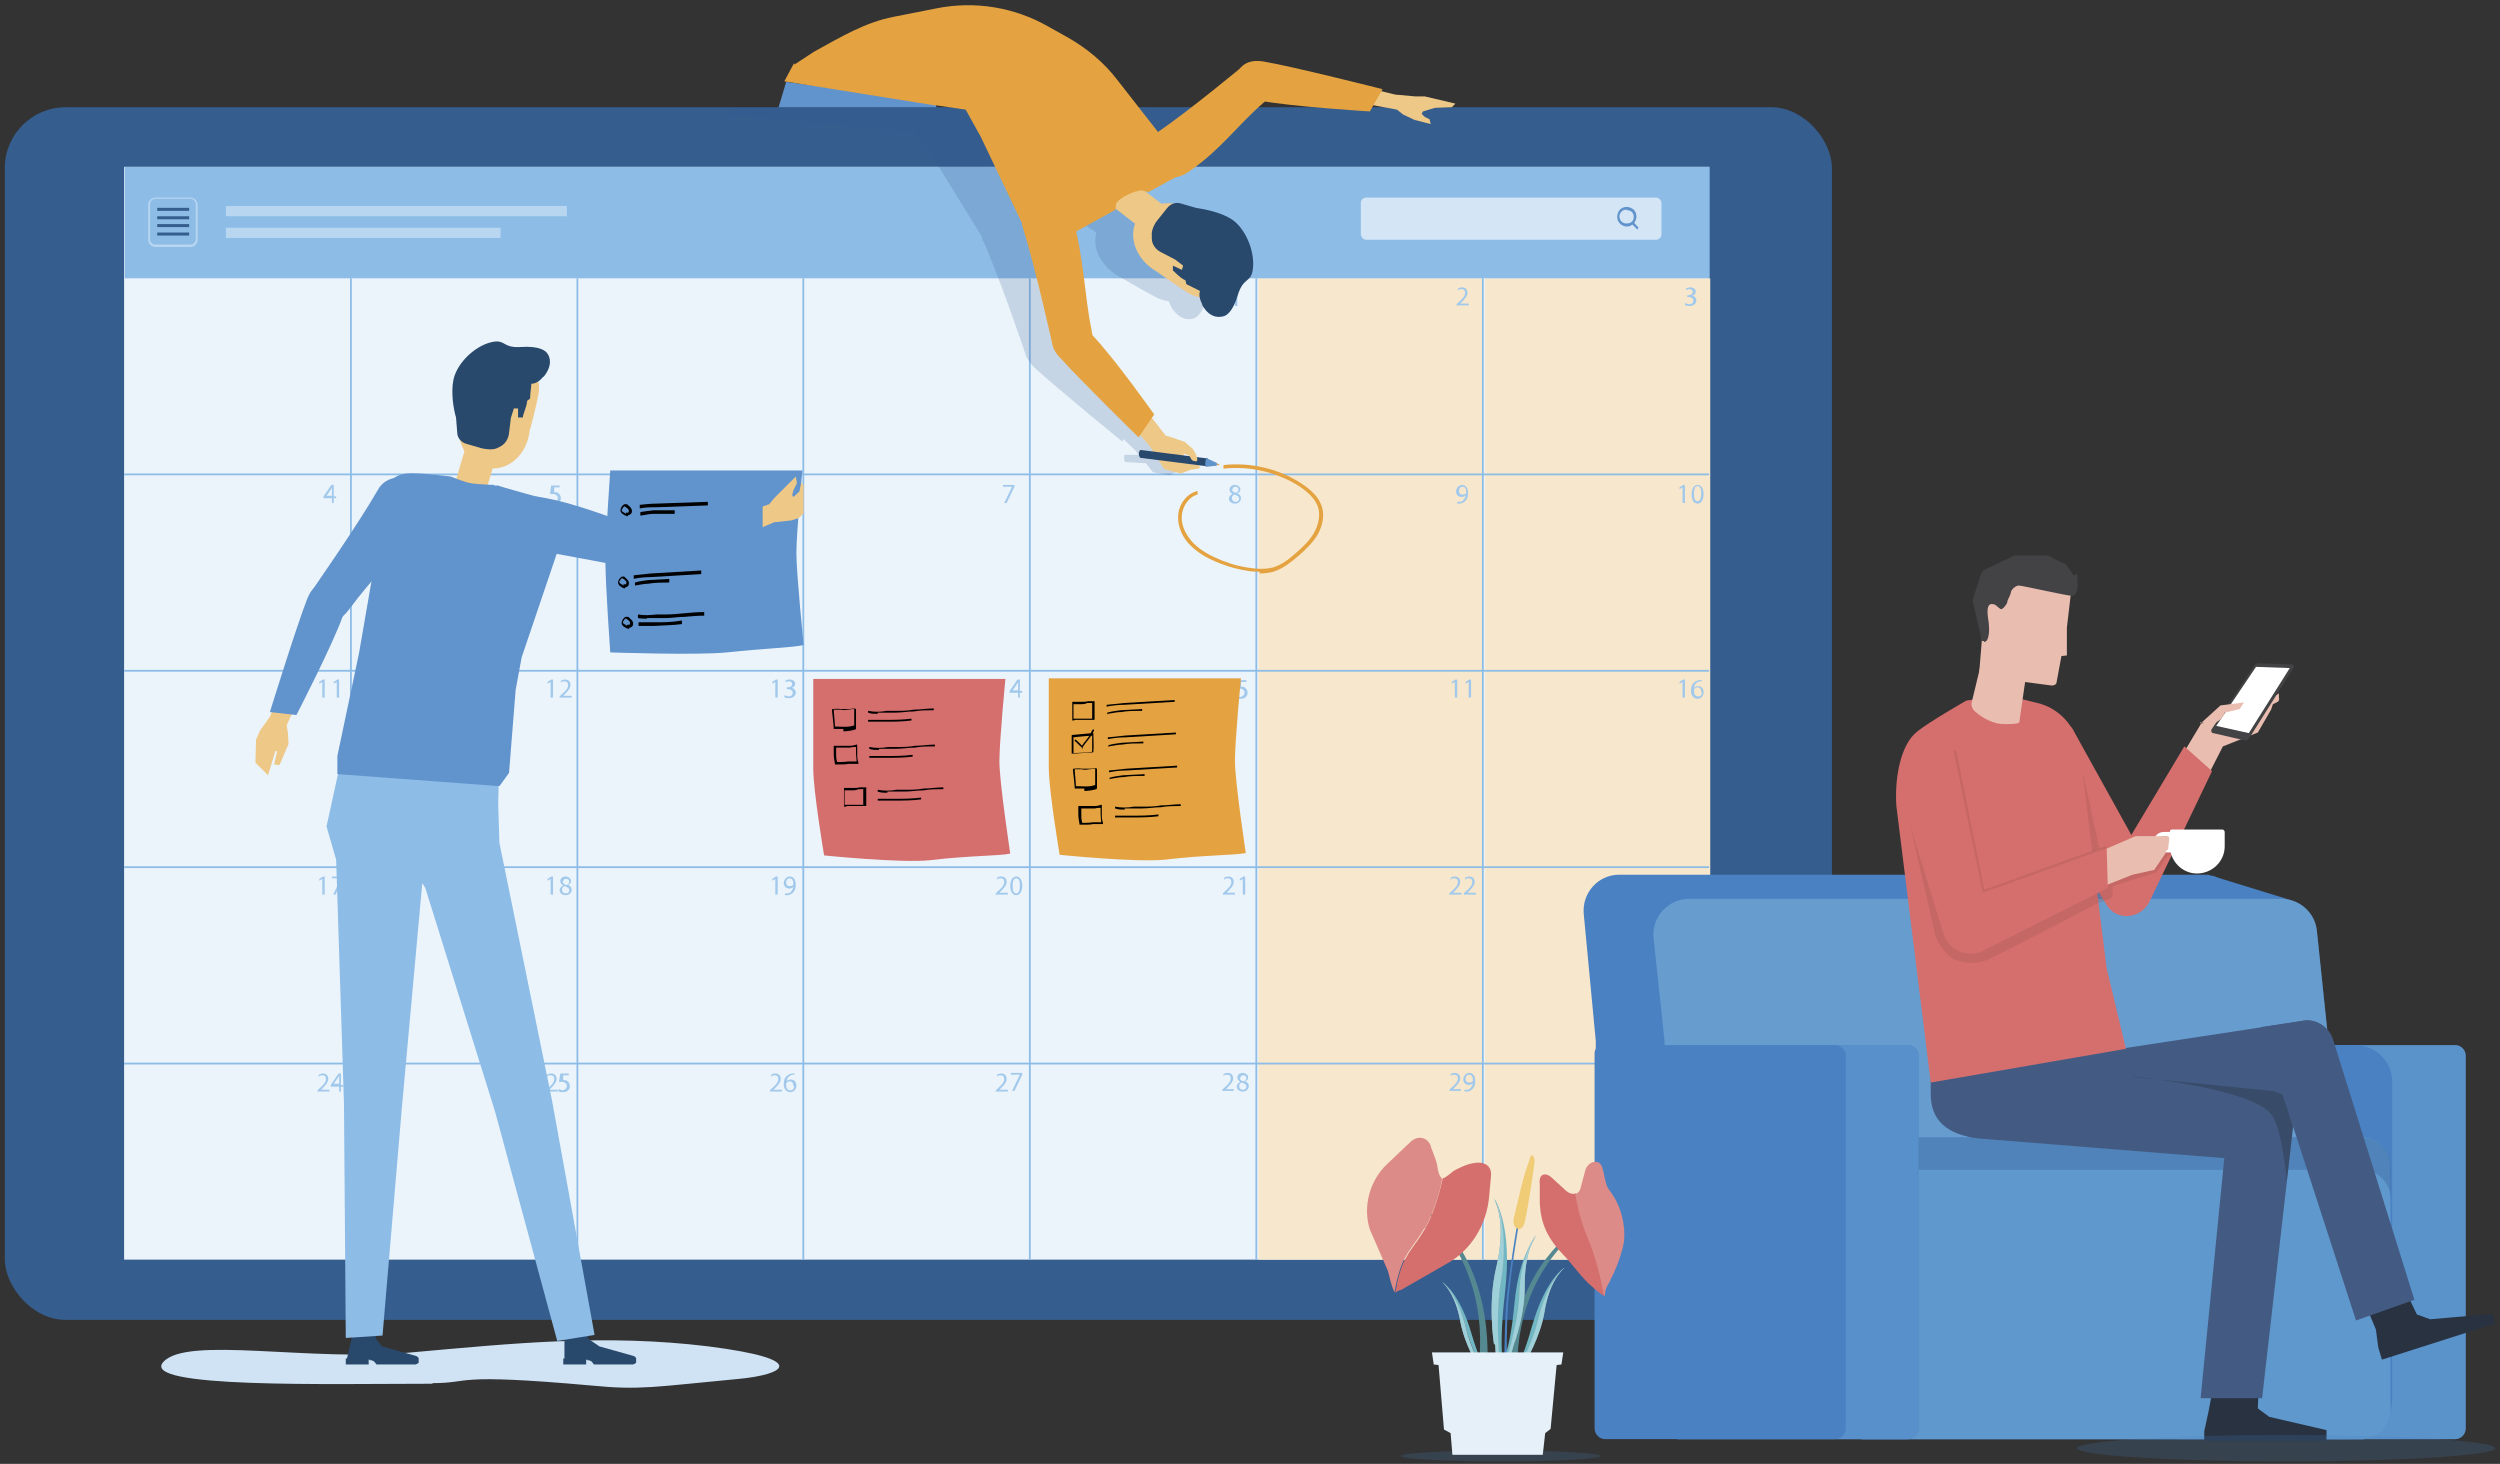 <?xml version="1.0" encoding="UTF-8"?>
<svg id="_レイヤー_1" data-name="レイヤー_1" xmlns="http://www.w3.org/2000/svg" version="1.1" viewBox="0 0 415 243">
  <rect x="0" y="0" width="415" height="243" fill="#333333" stroke="none"/>
  <!-- Generator: Adobe Illustrator 29.0.1, SVG Export Plug-In . SVG Version: 2.1.0 Build 192)  -->
  <defs>
    <style>
      .st0 {
        fill: none;
      }

      .st1, .st2, .st3 {
        fill: #619ace;
      }

      .st4 {
        opacity: .4;
      }

      .st4, .st5 {
        fill: #283241;
      }

      .st6 {
        fill: #a4a5a8;
      }

      .st2, .st7 {
        opacity: .6;
      }

      .st3 {
        opacity: .7;
      }

      .st8 {
        fill: #6193cd;
      }

      .st9 {
        fill: #8dbce7;
      }

      .st10 {
        fill: #eec887;
      }

      .st11 {
        fill: #363636;
      }

      .st12 {
        fill: #d56f6d;
      }

      .st13 {
        fill: #cfe3f5;
      }

      .st14 {
        fill: #e4a340;
      }

      .st15 {
        fill: #71b7c3;
      }

      .st16 {
        fill: #f0cc76;
      }

      .st17 {
        fill: #dc8b88;
      }

      .st18 {
        fill: #b8d6f0;
      }

      .st19 {
        fill: #a2c9eb;
      }

      .st20 {
        fill: #fff;
      }

      .st21 {
        fill: #435b83;
      }

      .st22 {
        fill: #9e5553;
      }

      .st22, .st23 {
        opacity: .3;
      }

      .st24 {
        fill: #e9beb0;
      }

      .st7 {
        fill: #7badd7;
      }

      .st25, .st26 {
        fill: #4981c2;
      }

      .st27 {
        fill: #e5f0f9;
      }

      .st28, .st29 {
        opacity: 0;
      }

      .st23 {
        fill: #376291;
      }

      .st30, .st31, .st29 {
        fill: #355d8e;
      }

      .st32 {
        fill: #28486c;
      }

      .st31, .st26 {
        opacity: .2;
      }

      .st33 {
        fill: #558992;
      }

      .st34 {
        fill: #ebf4fb;
      }

      .st35 {
        fill: #f7e8cd;
      }

      .st36 {
        fill: #d4e6f5;
      }

      .st37 {
        fill: #9dd0d8;
      }

      .st38 {
        fill: #434244;
      }
    </style>
  </defs>
  <g>
    <g>
      <path class="st32" d="M170.1,114.5h-.2v.8h-3.8v-1c.1,0,.2,0,.2,0h0s0-3.8,0-3.8h3.9v.5c0,0,1.9,1.3,1.9,1.3l5.7,1.6s.4.2.4.4v.4s0,.3,0,.3c0,0,0,.1-.5.3h-6.5l-.4-.5-.4-.2h-.3Z"/>
      <path class="st32" d="M134,114.5h-.2v.8h-3.8v-1c.1,0,.2,0,.2,0h0s.9-3.8.9-3.8h3.9v.5c0,0,1,1.3,1,1.3l5.7,1.6s.4.2.4.4v.4s0,.3,0,.3c0,0,0,.1-.5.3h-6.5l-.4-.5-.4-.2h-.3Z"/>
    </g>
    <polygon class="st8" points="130.5 13.6 155.4 16.9 155.4 22.1 155.5 28.7 164.2 71.3 171.4 110.4 165.1 111.4 154.8 73.4 143.3 36.2 142.8 35.4 139.3 72.8 136.1 110.5 130.1 110.9 129.7 72 128.5 31.5 126.8 26 130.5 13.6"/>
  </g>
  <path class="st13" d="M71.8,229.7c-17.1,0-48.6.8-44.7-3.6,3.9-4.4,24.4,0,41.2-1.6,16.8-1.5,32.1-3.1,49.3-1,17.2,2.2,12.5,4.7,5,5.4-13.9,1.3-16.3,1.9-24.4,1.1-23.5-2.1-19.7-.4-26.4-.4Z"/>
  <g>
    <rect class="st30" x=".8" y="17.8" width="303.3" height="201.3" rx="10.1" ry="10.1"/>
    <rect class="st34" x="20.6" y="27.7" width="263.1" height="181.4"/>
  </g>
  <path class="st11" d="M125.4,18.1"/>
  <g>
    <rect class="st35" x="208.9" y="46.2" width="37.4" height="162.9"/>
    <rect class="st35" x="246.5" y="46.2" width="37.4" height="162.9"/>
    <g>
      <g>
        <g>
          <g>
            <path class="st19" d="M55.1,83.5v-.8h-1.4v-.3l1.3-1.9h.4v1.9h.4v.3h-.4v.8h-.4ZM55.1,82.4v-1c0-.2,0-.3,0-.5h0c0,.2-.2.3-.2.4l-.7,1h0s1,0,1,0Z"/>
            <path class="st19" d="M93.2,80.9h-1.2v.8s0,0,.1,0c.2,0,.5,0,.6.2.2.1.4.4.4.8,0,.6-.5,1-1.1,1s-.6,0-.8-.2v-.3c.2,0,.5.2.7.2s.7-.3.7-.7c0-.4-.3-.7-.9-.7s-.3,0-.4,0l.2-1.4h1.4v.3Z"/>
            <path class="st19" d="M130.7,80.8c0,0-.2,0-.3,0-.6.1-1,.6-1,1.1h0c.1-.2.4-.3.7-.3.5,0,.9.4.9,1s-.4,1.1-1,1.1-1.1-.5-1.1-1.3.2-1.1.5-1.4c.3-.2.6-.4,1-.4.1,0,.2,0,.3,0v.3ZM130.6,82.6c0-.4-.2-.7-.6-.7s-.5.2-.6.4c0,0,0,.1,0,.2,0,.5.2.9.7.9s.6-.3.6-.7Z"/>
            <path class="st19" d="M168.4,80.5v.3l-1.3,2.7h-.4l1.3-2.7h0s-1.5,0-1.5,0v-.3h1.9Z"/>
            <path class="st19" d="M204,82.8c0-.4.2-.6.6-.8h0c-.3-.2-.5-.4-.5-.7,0-.5.4-.8.9-.8s.9.4.9.7-.1.5-.5.7h0c.4.2.6.4.6.8,0,.5-.4.9-1,.9s-1-.4-1-.8ZM205.7,82.8c0-.4-.3-.5-.7-.7-.4.1-.5.3-.5.6,0,.3.2.6.6.6s.6-.2.6-.5ZM204.5,81.2c0,.3.2.5.6.6.3,0,.5-.3.5-.5s-.1-.5-.5-.5-.5.2-.5.5Z"/>
            <path class="st19" d="M242,83.3c0,0,.2,0,.3,0,.2,0,.5-.1.6-.3.2-.2.3-.4.4-.8h0c-.2.2-.4.3-.7.3-.5,0-.9-.4-.9-.9s.4-1.1,1-1.1,1,.5,1,1.3-.2,1.1-.5,1.4c-.2.2-.6.4-.9.4-.1,0-.3,0-.4,0v-.3ZM242.2,81.5c0,.4.2.6.6.6s.5-.1.6-.3c0,0,0,0,0-.1,0-.5-.2-.9-.6-.9s-.6.3-.6.7Z"/>
            <g>
              <path class="st19" d="M279.3,80.9h0l-.5.3v-.3c0,0,.6-.4.6-.4h.3v3h-.4v-2.6Z"/>
              <path class="st19" d="M282.8,82c0,1-.4,1.6-1,1.6s-1-.6-1-1.5c0-1,.4-1.6,1-1.6s1,.6,1,1.5ZM281.2,82c0,.8.2,1.2.6,1.2s.6-.5.6-1.3-.2-1.2-.6-1.2-.6.4-.6,1.3Z"/>
            </g>
          </g>
          <g>
            <g>
              <path class="st19" d="M53.5,113.2h0l-.5.3v-.3c0,0,.6-.4.6-.4h.3v3h-.4v-2.6Z"/>
              <path class="st19" d="M55.9,113.2h0l-.5.3v-.3c0,0,.6-.4.6-.4h.3v3h-.4v-2.6Z"/>
            </g>
            <g>
              <path class="st19" d="M128.7,113.2h0l-.5.3v-.3c0,0,.6-.4.6-.4h.3v3h-.4v-2.6Z"/>
              <path class="st19" d="M130.2,115.4c.1,0,.4.2.7.2.5,0,.7-.3.7-.6,0-.4-.4-.6-.8-.6h-.2v-.3h.2c.3,0,.7-.2.7-.5s-.2-.5-.5-.5-.5.1-.6.2v-.3c0-.1.4-.2.7-.2.6,0,.9.4.9.7s-.2.6-.6.7h0c.4,0,.7.4.7.8s-.4.9-1.1.9-.6-.1-.8-.2v-.3Z"/>
            </g>
            <g>
              <path class="st19" d="M166.2,113.2h0l-.5.3v-.3c0,0,.6-.4.6-.4h.3v3h-.4v-2.6Z"/>
              <path class="st19" d="M169,115.8v-.8h-1.4v-.3l1.3-1.9h.4v1.9h.4v.3h-.4v.8h-.4ZM169,114.7v-1c0-.2,0-.3,0-.5h0c0,.2-.2.3-.2.4l-.7,1h0s1,0,1,0Z"/>
            </g>
            <g>
              <path class="st19" d="M203.9,113.2h0l-.5.3v-.3c0,0,.6-.4.6-.4h.3v3h-.4v-2.6Z"/>
              <path class="st19" d="M207.2,113.2h-1.2v.8s0,0,.1,0c.2,0,.5,0,.6.2.2.1.4.4.4.8,0,.6-.5,1-1.1,1s-.6,0-.8-.2v-.3c.2,0,.5.2.7.2s.7-.3.7-.7c0-.4-.3-.7-.9-.7s-.3,0-.4,0l.2-1.4h1.4v.3Z"/>
            </g>
            <g>
              <path class="st19" d="M241.5,113.2h0l-.5.3v-.3c0,0,.6-.4.6-.4h.3v3h-.4v-2.6Z"/>
              <path class="st19" d="M243.8,113.2h0l-.5.3v-.3c0,0,.6-.4.6-.4h.3v3h-.4v-2.6Z"/>
            </g>
            <g>
              <path class="st19" d="M279.3,113.2h0l-.5.3v-.3c0,0,.6-.4.6-.4h.3v3h-.4v-2.6Z"/>
              <path class="st19" d="M282.5,113.1c0,0-.2,0-.3,0-.6.1-1,.6-1,1.1h0c.1-.2.4-.3.7-.3.5,0,.9.4.9,1s-.4,1.1-1,1.1-1.1-.5-1.1-1.3.2-1.1.5-1.4c.3-.2.6-.4,1-.4.1,0,.2,0,.3,0v.3ZM282.4,114.8c0-.4-.2-.7-.6-.7s-.5.2-.6.4c0,0,0,.1,0,.2,0,.5.2.9.7.9s.6-.3.6-.7Z"/>
            </g>
            <g>
              <path class="st19" d="M91.4,113.2h0l-.5.3v-.3c0,0,.6-.4.6-.4h.3v3h-.4v-2.6Z"/>
              <path class="st19" d="M92.9,115.8v-.2l.3-.3c.8-.7,1.1-1.1,1.1-1.6,0-.3-.1-.6-.6-.6s-.5.1-.6.3v-.3c0-.2.4-.3.7-.3.6,0,.9.4.9.9s-.4,1-1,1.6l-.2.2h0s1.4,0,1.4,0v.3h-1.9Z"/>
            </g>
          </g>
          <g>
            <g>
              <path class="st19" d="M53.5,145.9h0l-.5.3v-.3c0,0,.6-.4.6-.4h.3v3h-.4v-2.6Z"/>
              <path class="st19" d="M57,145.5v.3l-1.3,2.7h-.4l1.3-2.7h0s-1.5,0-1.5,0v-.3h1.9Z"/>
            </g>
            <g>
              <path class="st19" d="M128.7,145.9h0l-.5.3v-.3c0,0,.6-.4.6-.4h.3v3h-.4v-2.6Z"/>
              <path class="st19" d="M130.4,148.3c0,0,.2,0,.3,0,.2,0,.5-.1.6-.3.2-.2.3-.4.4-.8h0c-.2.2-.4.3-.7.3-.5,0-.9-.4-.9-.9s.4-1.1,1-1.1,1,.5,1,1.3-.2,1.1-.5,1.4c-.2.2-.6.4-.9.4-.1,0-.3,0-.4,0v-.3ZM130.5,146.5c0,.4.2.6.6.6s.5-.1.6-.3c0,0,0,0,0-.1,0-.5-.2-.9-.6-.9s-.6.3-.6.7Z"/>
            </g>
            <g>
              <path class="st19" d="M165.3,148.6v-.3l.3-.3c.8-.7,1.1-1.1,1.1-1.6,0-.3-.1-.6-.6-.6s-.5.1-.6.3v-.3c0-.2.4-.3.7-.3.6,0,.9.4.9.9s-.4,1-1,1.6l-.2.2h0s1.4,0,1.4,0v.3h-1.9Z"/>
              <path class="st19" d="M169.7,147c0,1-.4,1.6-1,1.6s-1-.6-1-1.5c0-1,.4-1.6,1-1.6s1,.6,1,1.5ZM168.1,147.1c0,.8.2,1.2.6,1.2s.6-.5.6-1.3-.2-1.2-.6-1.2-.6.4-.6,1.3Z"/>
            </g>
            <g>
              <path class="st19" d="M203,148.6v-.3l.3-.3c.8-.7,1.1-1.1,1.1-1.6,0-.3-.1-.6-.6-.6s-.5.1-.6.3v-.3c0-.2.4-.3.7-.3.6,0,.9.4.9.9s-.4,1-1,1.6l-.2.2h0s1.4,0,1.4,0v.3h-1.9Z"/>
              <path class="st19" d="M206.3,145.9h0l-.5.3v-.3c0,0,.6-.4.6-.4h.3v3h-.4v-2.6Z"/>
            </g>
            <g>
              <path class="st19" d="M240.6,148.6v-.3l.3-.3c.8-.7,1.1-1.1,1.1-1.6,0-.3-.1-.6-.6-.6s-.5.1-.6.3v-.3c0-.2.4-.3.7-.3.6,0,.9.4.9.9s-.4,1-1,1.6l-.2.2h0s1.4,0,1.4,0v.3h-1.9Z"/>
              <path class="st19" d="M243,148.6v-.3l.3-.3c.8-.7,1.1-1.1,1.1-1.6,0-.3-.1-.6-.6-.6s-.5.1-.6.3v-.3c0-.2.4-.3.7-.3.6,0,.9.4.9.9s-.4,1-1,1.6l-.2.2h0s1.4,0,1.4,0v.3h-1.9Z"/>
            </g>
            <g>
              <path class="st19" d="M278.4,148.6v-.3l.3-.3c.8-.7,1.1-1.1,1.1-1.6,0-.3-.1-.6-.6-.6s-.5.1-.6.3v-.3c0-.2.4-.3.7-.3.6,0,.9.4.9.9s-.4,1-1,1.6l-.2.2h0s1.4,0,1.4,0v.3h-1.9Z"/>
              <path class="st19" d="M280.9,148.1c.1,0,.4.2.7.2.5,0,.7-.3.7-.6,0-.4-.4-.6-.8-.6h-.2v-.3h.2c.3,0,.7-.2.7-.5s-.2-.5-.5-.5-.5.1-.6.2v-.3c0-.1.4-.2.7-.2.6,0,.9.4.9.7s-.2.6-.6.7h0c.4,0,.7.4.7.8s-.4.9-1.1.9-.6-.1-.8-.2v-.3Z"/>
            </g>
            <g>
              <path class="st19" d="M91.4,145.9h0l-.5.3v-.3c0,0,.6-.4.6-.4h.3v3h-.4v-2.6Z"/>
              <path class="st19" d="M92.9,147.8c0-.4.2-.6.6-.8h0c-.3-.2-.5-.4-.5-.7,0-.5.4-.8.9-.8s.9.4.9.7-.1.5-.5.7h0c.4.2.6.4.6.8,0,.5-.4.9-1,.9s-1-.4-1-.8ZM94.5,147.8c0-.4-.3-.5-.7-.7-.4.1-.5.3-.5.6,0,.3.2.6.6.6s.6-.2.6-.5ZM93.4,146.3c0,.3.2.5.6.6.3,0,.5-.3.5-.5s-.1-.5-.5-.5-.5.2-.5.5Z"/>
            </g>
          </g>
          <g>
            <g>
              <path class="st19" d="M52.7,181.2v-.2l.3-.3c.8-.7,1.1-1.1,1.1-1.6,0-.3-.1-.6-.6-.6s-.5.1-.6.3v-.3c0-.2.4-.3.7-.3.6,0,.9.4.9.9s-.4,1-1,1.6l-.2.2h0s1.4,0,1.4,0v.3h-1.9Z"/>
              <path class="st19" d="M56.3,181.2v-.8h-1.4v-.3l1.3-1.9h.4v1.9h.4v.3h-.4v.8h-.4ZM56.3,180v-1c0-.2,0-.3,0-.5h0c0,.2-.2.3-.2.4l-.7,1h0s1,0,1,0Z"/>
            </g>
            <g>
              <path class="st19" d="M127.8,181.2v-.2l.3-.3c.8-.7,1.1-1.1,1.1-1.6,0-.3-.1-.6-.6-.6s-.5.1-.6.3v-.3c0-.2.4-.3.7-.3.6,0,.9.4.9.9s-.4,1-1,1.6l-.2.2h0s1.4,0,1.4,0v.3h-1.9Z"/>
              <path class="st19" d="M131.9,178.4c0,0-.2,0-.3,0-.6.1-1,.6-1,1.1h0c.1-.2.4-.3.7-.3.5,0,.9.4.9,1s-.4,1.1-1,1.1-1.1-.5-1.1-1.3.2-1.1.5-1.4c.3-.2.6-.4,1-.4.1,0,.2,0,.3,0v.3ZM131.7,180.2c0-.4-.2-.7-.6-.7s-.5.2-.6.4c0,0,0,.1,0,.2,0,.5.2.9.7.9s.6-.3.6-.7Z"/>
            </g>
            <g>
              <path class="st19" d="M165.3,181.2v-.2l.3-.3c.8-.7,1.1-1.1,1.1-1.6,0-.3-.1-.6-.6-.6s-.5.1-.6.3v-.3c0-.2.4-.3.7-.3.6,0,.9.4.9.9s-.4,1-1,1.6l-.2.2h0s1.4,0,1.4,0v.3h-1.9Z"/>
              <path class="st19" d="M169.7,178.1v.3l-1.3,2.7h-.4l1.3-2.7h0s-1.5,0-1.5,0v-.3h1.9Z"/>
            </g>
            <g>
              <path class="st19" d="M90.6,181.2v-.2l.3-.3c.8-.7,1.1-1.1,1.1-1.6,0-.3-.1-.6-.6-.6s-.5.1-.6.3v-.3c0-.2.4-.3.7-.3.6,0,.9.4.9.9s-.4,1-1,1.6l-.2.2h0s1.4,0,1.4,0v.3h-1.9Z"/>
              <path class="st19" d="M94.7,178.5h-1.2v.8s0,0,.1,0c.2,0,.5,0,.6.2.2.1.4.4.4.8,0,.6-.5,1-1.1,1s-.6,0-.8-.2v-.3c.2,0,.5.2.7.2s.7-.3.7-.7c0-.4-.3-.7-.9-.7s-.3,0-.4,0l.2-1.4h1.4v.3Z"/>
            </g>
          </g>
          <g>
            <path class="st19" d="M205,48.2h0l-.5.3v-.3c0,0,.6-.4.6-.4h.3v3h-.4v-2.6Z"/>
            <path class="st19" d="M241.8,50.8v-.3l.3-.3c.8-.7,1.1-1.1,1.1-1.6,0-.3-.1-.6-.6-.6s-.5.1-.6.3v-.3c0-.2.4-.3.7-.3.6,0,.9.4.9.9s-.4,1-1,1.6l-.2.2h0s1.4,0,1.4,0v.3h-1.9Z"/>
            <path class="st19" d="M279.7,50.3c.1,0,.4.2.7.2.5,0,.7-.3.7-.6,0-.4-.4-.6-.8-.6h-.2v-.3h.2c.3,0,.7-.2.7-.5s-.2-.5-.5-.5-.5.1-.6.2v-.3c0-.1.4-.2.7-.2.6,0,.9.4.9.7s-.2.6-.6.7h0c.4,0,.7.4.7.8s-.4.9-1.1.9-.6-.1-.8-.2v-.3Z"/>
          </g>
        </g>
        <g>
          <path class="st19" d="M202.9,181.1v-.2l.3-.3c.8-.7,1.1-1.1,1.1-1.6,0-.3-.1-.6-.6-.6s-.5.1-.6.3v-.3c0-.2.4-.3.7-.3.6,0,.9.4.9.9s-.4,1-1,1.6l-.2.2h0s1.3,0,1.3,0v.3h-1.9Z"/>
          <path class="st19" d="M205.3,180.4c0-.4.2-.6.6-.8h0c-.3-.2-.5-.4-.5-.7,0-.5.4-.8.9-.8s.9.4.9.7-.1.5-.5.7h0c.4.2.6.4.6.8,0,.5-.4.9-1,.9s-1-.4-1-.8ZM206.9,180.4c0-.4-.3-.5-.7-.7-.4.1-.5.3-.5.6,0,.3.2.6.6.6s.6-.2.6-.5ZM205.8,178.9c0,.3.2.5.6.6.3,0,.5-.3.5-.5s-.1-.5-.5-.5-.5.2-.5.5Z"/>
        </g>
        <g>
          <path class="st19" d="M240.6,181.1v-.2l.3-.3c.8-.7,1.1-1.1,1.1-1.6,0-.3-.1-.6-.6-.6s-.5.1-.6.3v-.3c0-.2.4-.3.7-.3.6,0,.9.4.9.9s-.4,1-1,1.6l-.2.2h0s1.3,0,1.3,0v.3h-1.9Z"/>
          <path class="st19" d="M243.2,180.9c0,0,.2,0,.3,0,.2,0,.5-.1.6-.3.2-.2.3-.4.4-.8h0c-.2.2-.4.3-.7.3-.5,0-.9-.4-.9-.9s.4-1.1,1-1.1,1,.5,1,1.3-.2,1.1-.5,1.4c-.2.2-.5.4-.9.4-.1,0-.3,0-.4,0v-.3ZM243.3,179.1c0,.4.2.6.6.6s.5-.1.6-.3c0,0,0,0,0-.1,0-.5-.2-.9-.6-.9s-.6.3-.6.7Z"/>
        </g>
        <g>
          <path class="st19" d="M278.4,180.7c.1,0,.4.2.7.2.5,0,.7-.3.7-.6,0-.4-.4-.6-.8-.6h-.2v-.3h.2c.3,0,.7-.2.7-.5s-.2-.5-.5-.5-.5.1-.6.2v-.3c0-.1.4-.2.7-.2.6,0,.9.4.9.7s-.2.6-.6.7h0c.4,0,.7.4.7.8s-.4.9-1.1.9-.6-.1-.8-.2v-.3Z"/>
          <path class="st19" d="M282.7,179.6c0,1-.4,1.6-1,1.6s-1-.5-1-1.5c0-1,.4-1.6,1-1.6s1,.6,1,1.5ZM281,179.7c0,.8.2,1.2.6,1.2s.6-.5.6-1.3-.2-1.2-.6-1.2-.6.4-.6,1.3Z"/>
        </g>
      </g>
      <g>
        <g>
          <g>
            <rect class="st9" x="20.6" y="111.2" width="263.1" height=".3"/>
            <rect class="st9" x="20.6" y="78.6" width="263.1" height=".3"/>
            <rect class="st9" x="20.6" y="143.8" width="263.1" height=".3"/>
            <rect class="st9" x="20.6" y="176.4" width="263.1" height=".3"/>
          </g>
          <rect class="st9" x="58.1" y="46.2" width=".3" height="162.9"/>
          <rect class="st9" x="95.7" y="46.2" width=".3" height="162.9"/>
          <rect class="st9" x="133.2" y="46.2" width=".3" height="162.9"/>
          <rect class="st9" x="170.8" y="46.2" width=".3" height="162.9"/>
          <rect class="st9" x="208.4" y="46.2" width=".3" height="162.9"/>
          <rect class="st9" x="246" y="46.2" width=".3" height="162.9"/>
        </g>
        <g>
          <rect class="st9" x="20.7" y="27.7" width="263.1" height="18.5"/>
          <g>
            <g>
              <rect class="st18" x="37.5" y="34.2" width="56.6" height="1.7"/>
              <rect class="st18" x="37.5" y="37.8" width="45.6" height="1.7"/>
            </g>
            <g>
              <path class="st18" d="M31.6,41h-5.8c-.7,0-1.2-.6-1.2-1.2v-5.8c0-.7.6-1.2,1.2-1.2h5.8c.7,0,1.2.6,1.2,1.2v5.8c0,.7-.6,1.2-1.2,1.2ZM25.8,33c-.5,0-.9.4-.9.9v5.8c0,.5.4.9.9.9h5.8c.5,0,.9-.4.9-.9v-5.8c0-.5-.4-.9-.9-.9h-5.8Z"/>
              <g>
                <rect class="st30" x="26.1" y="34.5" width="5.3" height=".5"/>
                <rect class="st30" x="26.1" y="35.9" width="5.3" height=".5"/>
                <rect class="st30" x="26.1" y="37.2" width="5.3" height=".5"/>
                <rect class="st30" x="26.1" y="38.6" width="5.3" height=".5"/>
              </g>
            </g>
            <g>
              <rect class="st36" x="225.9" y="32.8" width="49.9" height="7" rx=".9" ry=".9"/>
              <g>
                <path class="st8" d="M270,37.6c-.4,0-.8-.2-1.1-.5-.6-.6-.6-1.6,0-2.3.6-.6,1.6-.6,2.3,0,.6.6.6,1.6,0,2.3-.3.3-.7.5-1.1.5ZM270,34.8c-.3,0-.6.1-.8.3-.5.5-.5,1.2,0,1.7.4.4,1.2.4,1.7,0,.2-.2.3-.5.3-.8s-.1-.6-.3-.8c-.2-.2-.5-.3-.8-.3Z"/>
                <polygon class="st8" points="271.8 38.1 270.8 37.1 271.1 36.8 272 37.8 271.8 38.1"/>
              </g>
            </g>
          </g>
        </g>
      </g>
      <path class="st14" d="M209.1,94.9c-.7,0-1.4,0-2.3-.2-1.9-.3-3.8-.9-5.5-1.7-1.8-.8-3.1-1.8-4.1-2.9-1.2-1.4-1.8-3.2-1.6-4.8.2-1.8,1.5-3.4,3.2-3.8v.6c-1.3.3-2.4,1.7-2.6,3.3-.2,1.4.4,3,1.5,4.3.9,1.1,2.2,2,3.9,2.8,1.7.8,3.5,1.4,5.4,1.7,1.8.3,3.1.3,4.3,0,1.4-.4,2.7-1.4,3.7-2.3,1.3-1.1,2.4-2.2,3.1-3.4.8-1.4,1.1-3,.7-4.3-.4-1.2-1.4-2.3-3-3.4-3.7-2.4-8.3-3.5-12.7-3v-.6c4.5-.5,9.2.6,13,3.1,1.8,1.2,2.8,2.3,3.3,3.7.5,1.5.2,3.2-.7,4.8-.8,1.3-1.9,2.4-3.3,3.6-1.1.9-2.4,2-4,2.5-.7.2-1.5.3-2.3.3Z"/>
    </g>
  </g>
  <path class="st0" d="M194.1,75.6h1s0,0,0,0l-1-.3h0c0,.1,0,.3,0,.3Z"/>
  <path class="st0" d="M190.6,17.8h-11.3l5.1,5.3c1.9-1.5,4.2-3.5,6.2-5.3Z"/>
  <path class="st31" d="M184.3,23.1l-5.1-5.3h-57.7l-.5,1.2,25.7,2.5h.3c0,0,4.9.3,4.9.3l2.9,4.2,8.2,13.3c0,.3.1.6.3.9,2.9,6.5,7.1,19.1,7.1,19.1.2.3.4.6.6.9.2.3.5.6.8.9,3.7,3.4,14.5,12.2,14.5,12.2l.2-.4,2,1.9.5.7h-2.1c0-.1-.2,0-.2,0-.2.3-.1.8,0,1.1,0,0,.2.1.2.1l3.3.2,1.2,1.5,2.7.5,1.5-.7s1.5-.3,1.6-.4c0-.1-.3-.5-.3-.5h-2c0,0,0-.1,0-.1l3.2.2h0s1.8-.3,1.8-.3c0,0,0,0,0,0,.1,0,.5,0,.5,0,0-.1-.4-.2-.5-.2,0,0,0,0,0,0l-1.8-.7h-1.8c-.3-.7-.8-1.3-.8-1.3l-1.5-1.1-.8-.2-1.1-.3-1.3-.3-2.7-2.8.3-.6s-7.5-8.6-11.6-12.2c0-.3-.1-.6-.2-.9-1.5-4.8-2.4-10.4-4.2-15.7l6.4-4.1s0,0,0-.2l3.2,2.1c-.8,2.8,1,6,4.3,7.6.4.2,3.7,2.2,5.7,3.2.8.4,1.4.5,2,.6.1.3.3.7.5,1.1,1.3,2,2.9,2.1,3.8,1.7.4-.2,1.5-.9,2.1-3.7.6-2.8,1.8-2.1,2-3.9.4-2.8-1.6-6.7-4.2-8.2-2-1.1-5-1.5-6.3-1.5l-2.5-.6c-.5-.1-1,0-1.4.1-.6,0-1.3,0-1.9.1l-2.7-1.7c.3,0,.5.1.5.1l5.4-3.4s0,0,0,0c.3-.2.6-.4.9-.6,4.8-3.8,6.9-7.5,10.6-11.4h-10.3c-2.1,1.8-4.3,3.8-6.2,5.3ZM195.1,75.6s0,0,0,0h-1c0,0,0-.2,0-.2h0c0-.1,1,.2,1,.2Z"/>
  <polygon class="st29" points="227.1 18.5 229.9 19 229.6 18.3 228.7 17.9 228.6 17.8 225.2 17.8 227.1 18.5"/>
  <g>
    <g>
      <g>
        <rect class="st10" x="185.8" y="29.5" width="5.3" height="8.5" transform="translate(46.4 162.2) rotate(-52.3)"/>
        <path class="st10" d="M191.9,45c-3.3-1.9-4.7-5.7-3.2-8.5,1.6-2.8,5.6-3.6,8.9-1.8.5.3,6.7,3.4,7.1,3.7l.6,3.2-1.2,4.9-2.9,2.8c-.1,0-1.9.6-4-.7-1.9-1.2-5-3.4-5.3-3.6Z"/>
      </g>
      <path class="st32" d="M199.5,50.5c1.1,2.1,2.6,2.3,3.6,2,.5-.1,1.6-.8,2.4-3.6.9-2.8,2-2,2.4-3.8.6-2.8-.9-6.9-3.3-8.6-1.9-1.3-4.8-1.8-6.1-2l-2.4-.7c-.9-.3-1.8,0-2.4.8l-1.6,2c-.5.6-1,1.7-.9,2.5v.5c0,1,.7,1.9,1.6,2.3l2.3,1.2,1.3,1-.2.7-1.5-.7v.8c.3.2,1,1.1,2,1.6.2,0,.1.6.3.7.8.4,1.6.8,2.2,1.1-.2.6-.1,1.3.4,2.3Z"/>
    </g>
    <path class="st14" d="M131.9,10.7l3.2-2.1c4.7-2.6,8.6-4.9,13.2-5.8l7.1-1.4c6.4-1.3,13-.2,18.6,3l3.4,1.9c3.1,1.8,5.9,4.1,8.1,7l11.1,14.2c.3.4.2,1-.3,1.3l-5.7,3.1s-.9-.3-1.2-.3c-1.1.1-3.3,1.1-4,2-.2.2-.2,1.2-.2,1.2l-9.4,5.2c-2,1.1-4.6.3-5.6-1.8l-7.4-15.5-2.5-4.5-4.8-.7h-.3c0,0-25-4-25-4l1.6-3Z"/>
    <g>
      <polygon class="st10" points="226.5 17.2 231.9 18.2 232.9 19 234.8 19.9 237.5 20.6 237.3 19.8 236.5 19.4 236 18.9 236.2 18.5 238.2 17.9 241 17.8 241.6 17.2 236.5 16 234.9 16 231.6 15.7 227.1 14.6 226.5 17.2"/>
      <g>
        <path class="st14" d="M211.2,11.7l.2.3c.9,1.7.4,3.3-1.6,5-4.5,3.9-6.9,7.6-12.3,11.4-2.8,2-4.5.7-5.9-.5l-.3-.2c-1.6-1.9-1-4.5.8-5.7,5.8-4,14.3-11.1,14.3-11.1,1.4-1.1,3.9-.8,4.8.9Z"/>
        <path class="st14" d="M229.5,14.8l-2.1,3.7s-13.1-.8-18.3-1.8c-2.6-.5-4.1-1.3-4-3.2h0c.1-1.9,1.4-3.8,4.6-3.3,4.8.8,19.8,4.6,19.8,4.6Z"/>
      </g>
    </g>
    <g>
      <g>
        <path class="st10" d="M195.9,73.1l-1.1-.4-1.3-.4-2.8-3.6-2.6,2.2,2.8,3.2,1.1,1.8,1.3,2,2.7.7,1.6-.6s1.5-.2,1.6-.3c0-.1-.2-.5-.2-.5l-1.9-.2-.6-1.1v-.4c0,0,0-.2,0-.2l-.5-2.3Z"/>
        <g>
          <path class="st32" d="M200.4,76.1l-11-1.4s-.2,0-.2.1c-.2.3-.2.8,0,1.1,0,0,.1.1.1.1l11,1.4.2-1.4Z"/>
          <g>
            <path class="st14" d="M202,76.9c0,0,0,.2,0,.3,0,0,.5,0,.5,0,0-.1-.5-.3-.5-.3Z"/>
            <g>
              <path class="st8" d="M202.1,76.9l-1.7-.8-.2,1.4,1.8-.2c0-.2,0-.3,0-.4Z"/>
              <path class="st8" d="M200.2,77.4c-.1,0-.2-.3-.1-.7,0-.4.2-.7.3-.6.1,0,.2.3.1.7,0,.4-.2.7-.3.6Z"/>
            </g>
          </g>
        </g>
        <path class="st10" d="M197.4,75.6s.3.5.4.7c0,0,.2.2.3.2.1,0,.5.2.6,0,.3-.5-.7-2-.7-2l-1.4-1.2-.8-.2.2,2,1.3.5Z"/>
      </g>
      <g>
        <path class="st14" d="M179.1,59.8h.3c1.8-.9,2.3-2.5,1.8-5-1.2-5.8-1.3-12.5-3.2-18.8-1-3.3-3.1-3.3-4.9-3.2h-.4c-2.4.5-3.5,3-2.9,5,2.1,6.7,5,19.8,5,19.8.8,2,2.5,3,4.3,2.3Z"/>
        <path class="st14" d="M189,72.6l2.6-3.8s-6.7-9.5-10.4-13.3c-1.9-2-3.2-2.8-4.8-1.7h0c-1.6,1.1-2.5,3.2-.4,5.6,3.3,3.7,13,13.2,13,13.2Z"/>
      </g>
    </g>
  </g>
  <g>
    <path class="st28" d="M133,93.8c0-3.5,0-15,0-15h-31s-.7,12.6-.7,16.4-1,15.5-1,15.5c0,0,14.5.5,19.3,0,6.8-.7,10.8-.8,12.7-1.2,0,0,.7-11.5.7-15.7Z"/>
    <g>
      <path class="st8" d="M133.3,107.1c-1.9.4-5.9.5-12.7,1.2-4.8.5-19.3,0-19.3,0,0,0-.8-11.3-.8-15.1s.8-15.1.8-15.1h31.9s-1,10.3-1,13.7,1.2,15.2,1.2,15.2Z"/>
      <g>
        <g>
          <g>
            <path d="M106.2,84.4v-.6c.9-.1,1.9-.2,2.8-.2l8.5-.3v.6s-8.4.3-8.4.3c-1,0-1.9,0-2.9.2Z"/>
            <path d="M106.3,85.6v-.6c.6-.1,1.4-.2,2.2-.3,1.2,0,2.4,0,3.5,0h0s0,.6,0,.6h0c-1.1,0-2.3,0-3.5,0-.7,0-1.5.2-2.2.3Z"/>
          </g>
          <path d="M104,85.6h0c-.1,0-.2,0-.2,0l-.3-.2c-.2-.1-.5-.3-.5-.7,0-.2.1-.4.2-.6.2-.2.4-.5.7-.4.1,0,.3,0,.4.2.4.3.6.6.6.9,0,.2,0,.4-.3.6,0,0-.2.1-.3.1,0,.1-.1.2-.3.2ZM104,85.3s0,0,0,0h0s0,0,0,0ZM103.8,84c-.2,0-.3.2-.4.3,0,.1-.2.2-.2.4,0,.2.2.3.4.4l.3.2s0,0,0,0v-.2c.2,0,.4,0,.4,0,0,0,.1-.2.1-.3,0-.2-.2-.4-.5-.6,0,0-.2-.1-.2-.1h0Z"/>
        </g>
        <g>
          <g>
            <path d="M105.3,90.2v-.6c.9-.1,1.8-.2,2.8-.3l8.5-.5v.6s-8.4.5-8.4.5c-1,0-1.9.1-2.9.2Z"/>
            <path d="M105.4,91.4v-.6c.6-.2,1.4-.3,2.1-.3,1.2-.1,2.4-.1,3.5-.2v.6c-1.1,0-2.3,0-3.5.2-.7,0-1.5.2-2.2.3Z"/>
          </g>
          <path d="M103.4,91.7h0c0,0-.2,0-.2,0l-.3-.2c-.3-.2-.5-.4-.5-.7,0-.2.1-.4.2-.6.1-.1.3-.4.6-.4s0,0,0,0c.1,0,.3,0,.4.2.4.3.6.6.6.9,0,.2,0,.4-.3.6,0,0-.2.1-.3.1,0,.1-.1.2-.3.2ZM103.4,91.5s0,0,0,0h0s0,0,0,0ZM103.2,90.1c-.2,0-.3.2-.4.3,0,.1-.2.2-.2.4,0,.2.2.3.4.4l.3.2s0,0,0,0v-.2c.2,0,.4,0,.4,0,0,0,.1-.2.1-.3,0-.2-.2-.4-.5-.6,0,0-.2-.1-.2-.1h0Z"/>
        </g>
        <g>
          <g>
            <path d="M105.2,96.1v-.6c.9-.1,1.9-.2,2.8-.3l8.4-.5v.6s-8.4.5-8.4.5c-.9,0-1.9.1-2.9.3Z"/>
            <path d="M105.4,97.3v-.6c.6-.2,1.4-.3,2.1-.4,1.2-.1,2.4-.1,3.6-.2v.6c-1.2,0-2.4,0-3.5.2-.7,0-1.5.2-2.2.3Z"/>
          </g>
          <path d="M103.6,97.6h0c-.1,0-.2,0-.2,0l-.3-.2c-.3-.2-.5-.4-.5-.7,0-.2.1-.4.2-.6.1-.1.3-.4.6-.4s0,0,0,0c.2,0,.3,0,.4.2.4.3.6.6.6.9,0,.2,0,.4-.3.6,0,0-.2.1-.3.1,0,.1-.1.2-.3.2ZM103.6,97.3s0,0,0,0h0s0,0,0,0ZM103.4,95.9c-.1,0-.3.2-.4.3,0,.1-.2.2-.2.4,0,.2.2.3.4.4l.3.2s0,0,0,0v-.2c.2,0,.4,0,.4,0,0,0,.1-.2.1-.3,0-.2-.2-.4-.5-.6,0,0-.2-.1-.2-.1h0Z"/>
        </g>
        <g>
          <g>
            <path d="M107.4,102.7c-.5,0-1,0-1.5-.1v-.6c1.1.2,2.1.1,3.1,0,.5,0,1,0,1.5,0,1,0,2.1-.1,3.1-.2,1.1-.1,2.2-.2,3.3-.2v.6s0,0,0,0h0c-1.1,0-2.2.1-3.3.2-1,0-2.1.2-3.1.2-.5,0-.9,0-1.4,0-.6,0-1.1,0-1.7,0Z"/>
            <path d="M106,103.9v-.6c.9,0,1.8,0,2.6,0,1.5,0,3,0,4.6-.3v.6c-1.5.2-3,.2-4.6.3-.8,0-1.7,0-2.6,0Z"/>
          </g>
          <path d="M104.2,104.3h0c0,0-.2,0-.2,0l-.3-.2c-.2-.1-.5-.3-.5-.7,0-.2.1-.4.2-.6.1-.1.3-.5.7-.4.2,0,.3,0,.4.2.4.3.6.6.6.9,0,.2,0,.4-.3.6,0,0-.2.1-.3.1,0,.1-.1.2-.3.2ZM104.2,104s0,0,0,0h0s0,0,0,0ZM104,102.6c-.1,0-.3.2-.4.3,0,.1-.2.2-.2.4,0,.2.2.3.4.4l.3.2s0,0,0,0v-.2c.2,0,.3,0,.4,0,0,0,.1-.2.1-.3,0-.2-.2-.4-.5-.6,0,0-.2-.1-.2-.1h0Z"/>
        </g>
      </g>
    </g>
  </g>
  <g>
    <polygon class="st28" points="135 112.7 134.5 143.5 166.8 144.6 166.5 112.7 135 112.7"/>
    <g>
      <path class="st12" d="M167.7,141.7c-1.9.4-6.6.3-13.4,1.1-4.8.5-17.5-.8-17.5-.8,0,0-1.8-10.7-1.8-14.4s0-14.9,0-14.9h31.9s-1,10.3-1,13.7,1.8,15.3,1.8,15.3Z"/>
      <g>
        <g>
          <path d="M140,121c-.5,0-1,0-1.5,0h-.1s0-.1,0-.1c0-.5-.3-2.9-.3-3h0c0-.1.1-.2.1-.2.1,0,1-.1,1.4,0,.4,0,.7,0,1.2,0,0,0,.1,0,.2,0,.3,0,.8-.2,1.1,0h0s0,.1,0,.1c0,.3,0,.5,0,.7,0,0,0,.2,0,.3,0,.2,0,.3,0,.5h0c0,.6,0,1.1,0,1.6h0c0,.1-.1.2-.1.2-.7.2-1.4.3-2,.3ZM138.6,120.6c1,0,2.2.2,3.2-.2,0-.5,0-.9,0-1.4h0c0-.2,0-.4,0-.5,0-.1,0-.2,0-.3,0-.2,0-.3,0-.5-.2,0-.5,0-.8.1,0,0-.1,0-.2,0-.5.1-.8.1-1.3,0-.2,0-.8,0-1.1,0,0,.5.2,2.1.2,2.7Z"/>
          <g>
            <path d="M145.7,118.5c-.5,0-1.1,0-1.6-.2v-.3c1,.2,2.1.2,3.1,0,.5,0,1,0,1.4,0,1,0,2.1,0,3.1-.2,1.1,0,2.2-.2,3.3-.2v.3s-.1,0-.1,0c-1.1,0-2.1,0-3.2.2-1,0-2.1.2-3.1.2s-.9,0-1.4,0c-.5,0-1,0-1.5,0Z"/>
            <path d="M144.1,119.8v-.3c.9,0,1.8,0,2.6,0,1.6,0,3,0,4.6-.2v.3c-1.5.2-3,.2-4.6.2-.8,0-1.7,0-2.6,0Z"/>
          </g>
        </g>
        <g>
          <path d="M139.6,126.9c-.3,0-.6,0-.9,0h-.1s0-.1,0-.1c-.1-.5-.2-1.1-.2-1.7,0-.4,0-1,0-1.1v-.2s.2,0,.2,0c0,0,1.4,0,1.9,0,0,0,.3,0,.6,0,.6,0,1-.2,1.1-.2h.1c0,.2,0,.3,0,.4,0,.1,0,.3,0,.4,0,.2,0,.4,0,.6h0c0,.6,0,1.1.2,1.6v.2s-.2,0-.2,0c-.3,0-.6,0-.9,0-.1,0-.3,0-.4,0,0,0-.1,0-.2,0-.4.1-.9.1-1.3.1ZM138.8,126.5c.7,0,1.4,0,2-.1,0,0,.1,0,.2,0,.1,0,.3,0,.4,0,.3,0,.5,0,.8,0,0-.4-.1-.9-.1-1.3h0c0-.3,0-.5,0-.6,0-.1,0-.3,0-.4,0,0,0,0,0-.1-.2,0-.6,0-1,.1-.3,0-.5,0-.6,0-.4,0-1.4,0-1.7,0,0,.2,0,.6,0,.9,0,.6,0,1.1.2,1.6Z"/>
          <g>
            <path d="M145.9,124.5c-.5,0-1.1,0-1.6-.2v-.3c1,.2,2.1.2,3.1,0,.5,0,1,0,1.4,0,1,0,2.1,0,3.1-.2,1.1,0,2.2-.2,3.3-.2v.3s-.1,0-.1,0c-1.1,0-2.1,0-3.2.2-1,0-2.1.2-3.1.2s-.9,0-1.4,0c-.5,0-1,0-1.5,0Z"/>
            <path d="M144.3,125.8v-.3c.9,0,1.8,0,2.6,0,1.6,0,3,0,4.6-.2v.3c-1.5.2-3,.2-4.6.2-.8,0-1.7,0-2.6,0Z"/>
          </g>
        </g>
        <g>
          <path d="M140.4,133.9c0,0-.2,0-.3,0h0s0,0,0,0c0,0,0-.2,0-.3h0c0-.4,0-2.5,0-2.6v-.2s.2,0,.2,0c0,0,1.1,0,1.3,0,.4,0,.8,0,1.1-.1h1.1c0-.1,0,0,0,0,0,.2,0,.5,0,.8,0,.5,0,.9,0,1.3,0,.3,0,.6,0,.9h0c0,.1-.1.1-.1.1-.5,0-1.1,0-1.6,0-.5,0-1,0-1.5,0h0ZM140.3,133.6s0,0,.1,0c.5,0,1,0,1.5,0,.5,0,1,0,1.4,0,0-.3,0-.5,0-.7,0-.4,0-.8,0-1.3,0-.2,0-.4,0-.6h-.8c-.4.2-.8.2-1.1.2-.2,0-.8,0-1.2,0,0,.5,0,2.1,0,2.4h0s0,0,0,.1Z"/>
          <g>
            <path d="M147.3,131.6c-.5,0-1.1,0-1.6-.2v-.3c1,.2,2.1.2,3.1,0,.5,0,1,0,1.4,0,1,0,2.1,0,3.1-.2,1.1,0,2.2-.2,3.3-.2v.3s-.1,0-.1,0c-1,0-2.1,0-3.2.2-1,0-2.1.2-3.1.2s-.9,0-1.4,0c-.5,0-1,0-1.5,0Z"/>
            <path d="M145.7,132.9v-.3c.9,0,1.8,0,2.6,0,1.6,0,3,0,4.6-.2v.3c-1.5.2-3,.2-4.6.2-.8,0-1.7,0-2.6,0Z"/>
          </g>
        </g>
      </g>
    </g>
  </g>
  <g>
    <polygon class="st28" points="174.1 112.5 174.1 142.2 194.3 142.8 205.4 142.8 204.7 123.4 204.7 113 174.1 112.5"/>
    <g>
      <path class="st14" d="M206.8,141.6c-1.9.4-6.6.3-13.4,1.1-4.8.5-17.5-.8-17.5-.8,0,0-1.8-10.7-1.8-14.4s0-14.9,0-14.9h31.9s-1,10.3-1,13.7,1.8,15.3,1.8,15.3Z"/>
      <g>
        <g>
          <path d="M180.2,136.9c-.3,0-.6,0-.9,0h-.1s0-.1,0-.1c-.1-.5-.2-1.1-.2-1.7,0-.4,0-1,0-1.1v-.2s.2,0,.2,0c0,0,1.4,0,1.9,0,0,0,.3,0,.6,0,.6,0,1-.2,1.1-.2h.1c0,.2,0,.3,0,.4,0,.1,0,.3,0,.4,0,.2,0,.4,0,.6h0c0,.6,0,1.1.2,1.6v.2s-.2,0-.2,0c-.3,0-.6,0-.9,0-.1,0-.3,0-.4,0,0,0-.1,0-.2,0-.4.1-.9.1-1.3.1ZM179.4,136.6c.7,0,1.4,0,2-.1,0,0,.1,0,.2,0,.1,0,.3,0,.4,0,.3,0,.5,0,.8,0,0-.4-.1-.9-.1-1.3h0c0-.3,0-.5,0-.6,0-.1,0-.3,0-.4,0,0,0,0,0-.1-.2,0-.6,0-.9.1-.3,0-.6,0-.6,0-.4,0-1.4,0-1.7,0,0,.2,0,.6,0,.9,0,.6,0,1.1.2,1.6Z"/>
          <g>
            <path d="M186.7,134.4c-.5,0-1.1,0-1.6-.2v-.3c1,.2,2.1.2,3.1,0,.5,0,1,0,1.4,0,1,0,2.1,0,3.1-.2,1.1,0,2.2-.2,3.3-.2v.3s-.1,0-.1,0c-1.1,0-2.1,0-3.2.2-1,0-2.1.2-3.1.2s-.9,0-1.4,0c-.5,0-1,0-1.5,0Z"/>
            <path d="M185.1,135.7v-.3c.9,0,1.8,0,2.6,0,1.6,0,3,0,4.6-.2v.3c-1.5.2-3,.2-4.6.2-.8,0-1.7,0-2.6,0Z"/>
          </g>
        </g>
        <g>
          <path d="M180,130.9c-.5,0-1,0-1.5,0h-.1s0-.1,0-.1c0-.5-.3-2.9-.3-3h0c0-.1.1-.2.1-.2.1,0,1-.1,1.4,0,.4,0,.7,0,1.2,0,0,0,.1,0,.2,0,.3,0,.8-.2,1.1,0h0s0,.1,0,.1c0,.3,0,.5,0,.7,0,0,0,.2,0,.3,0,.2,0,.3,0,.5h0c0,.6,0,1.1,0,1.6h0c0,.1-.1.2-.1.2-.7.2-1.4.3-2,.3ZM178.6,130.5c1,0,2.2.2,3.2-.2,0-.5,0-.9,0-1.4h0c0-.2,0-.4,0-.5,0-.1,0-.2,0-.3,0-.2,0-.3,0-.5-.2,0-.5,0-.8.1,0,0-.1,0-.2,0-.5.1-.8.1-1.3,0-.2,0-.8,0-1.1,0,0,.5.2,2.1.2,2.7Z"/>
          <g>
            <path d="M184.1,128.2v-.3c.9-.1,1.9-.2,2.9-.3l8.4-.5v.3s-8.4.5-8.4.5c-.9,0-1.9.1-2.9.3Z"/>
            <path d="M184.2,129.4v-.3c.7-.2,1.4-.3,2.2-.4,1.2-.1,2.4-.1,3.6-.2v.3c-1.2,0-2.4,0-3.5.2-.7,0-1.5.2-2.2.3Z"/>
          </g>
        </g>
        <g>
          <path d="M178.3,119.6c0,0-.2,0-.3,0h0s0,0,0,0c0,0,0-.2,0-.3,0-.4,0-2.5,0-2.6v-.2h.2s1.1,0,1.3,0c.4,0,.8,0,1.1-.1h1.1c0-.1,0,0,0,0,0,.2,0,.5,0,.8,0,.5,0,.9,0,1.3,0,.3,0,.6,0,.9h0c0,.1-.1.1-.1.1-.5,0-1,0-1.6,0-.5,0-1.1,0-1.6,0h0ZM178.2,119.3s0,0,.1,0c.5,0,1,0,1.6,0,.5,0,1,0,1.4,0,0-.2,0-.5,0-.7,0-.4,0-.8,0-1.3,0-.2,0-.4,0-.6h-.8c-.4.2-.8.2-1.1.2-.2,0-.8,0-1.2,0,0,.5,0,2.1,0,2.4h0s0,0,0,.1Z"/>
          <g>
            <path d="M183.7,117.3v-.3c.9-.1,1.9-.2,2.9-.3l8.4-.5v.3s-8.4.5-8.4.5c-.9,0-1.9.1-2.9.3Z"/>
            <path d="M183.8,118.6v-.3c.7-.2,1.4-.3,2.2-.4,1.2-.1,2.4-.1,3.6-.2v.3c-1.2,0-2.4,0-3.5.2-.7,0-1.5.2-2.2.3Z"/>
          </g>
        </g>
        <g>
          <g>
            <path d="M183.9,122.7v-.3c.9-.1,1.9-.2,2.9-.3l8.4-.5v.3s-8.4.5-8.4.5c-.9,0-1.9.1-2.9.3Z"/>
            <path d="M184,124v-.3c.7-.2,1.4-.3,2.2-.4,1.2-.1,2.4-.1,3.6-.2v.3c-1.2,0-2.4,0-3.5.2-.7,0-1.5.2-2.2.3Z"/>
          </g>
          <g>
            <path d="M177.9,125.2h0c0-.3,0-1.2,0-2v-.2c0-.4,0-.9,0-.9h0c0-.1.1-.1.1-.1,0,0,2.3-.2,3.3-.3h.2s0,.1,0,.1c0,.8.1,2.2,0,3h0c0,.1-.1.1-.1.1-1.1,0-2.3.2-3.4.2h-.1ZM178.2,122.3c0,.2,0,.5,0,.8v.2c0,.4,0,1.3,0,1.7,1,0,2.1-.1,3.1-.2,0-.8,0-2,0-2.7-.9.1-2.6.2-3,.3Z"/>
            <path d="M179.6,124.3v-.2c-.5-.4-.8-.8-1.2-1.1,0,0,0-.1,0-.2,0,0,.1,0,.2,0,.3.3.7.6,1,1,.2-.3.4-.6.6-.8.2-.3.4-.5.6-.8,0-.2.2-.3.3-.5,0-.2.2-.4.3-.6,0,0,.1,0,.2,0,0,0,0,.1,0,.2-.1.2-.2.4-.3.5,0,.2-.2.4-.3.5-.2.3-.4.6-.6.8-.2.3-.5.6-.7,1v.2Z"/>
          </g>
        </g>
      </g>
    </g>
  </g>
  <g>
    <g>
      <g>
        <path class="st32" d="M97.5,225.7h-.2v.8h-3.8v-1c.1,0,.2,0,.2,0h0s0-3.8,0-3.8h3.9v.5c0,0,1.9,1.3,1.9,1.3l5.7,1.6s.4.2.4.4v.4s0,.3,0,.3c0,0,0,.1-.5.3h-6.5l-.4-.5-.4-.2h-.3Z"/>
        <path class="st32" d="M61.4,225.7h-.2v.8h-3.8v-1c.1,0,.2,0,.2,0h0s.9-3.8.9-3.8h3.9v.5c0,0,1,1.3,1,1.3l5.7,1.6s.4.2.4.4v.4s0,.3,0,.3c0,0,0,.1-.5.3h-6.5l-.4-.5-.4-.2h-.3Z"/>
      </g>
      <polygon class="st9" points="56.3 127.6 82.8 129.2 82.7 133.3 82.9 139.9 91.6 182.5 98.7 221.6 92.5 222.6 82.2 184.6 70.6 147.4 70.1 146.6 66.7 184 63.5 221.7 57.4 222.1 57.1 183.2 55.8 142.7 54.2 137.2 56.3 127.6"/>
    </g>
    <g>
      <polygon class="st10" points="48.9 117.5 47.6 120.4 47.8 121.7 47.9 123.5 46.4 127 45.5 126.9 46 124.7 45.7 124.7 44.5 128.7 42.4 126.6 42.5 122.8 43.2 121.2 44.8 119 45.9 116.2 48.9 117.5"/>
      <g>
        <path class="st8" d="M52.9,102.9h.3c1.8.9,3.3.2,4.8-1.8,3.5-4.8,8.3-9.4,11.7-15.1,1.7-3,.4-4.5-1-5.8l-.3-.2c-2-1.4-4.6-.6-5.6,1.2-3.5,6.1-11.2,17.1-11.2,17.1-.9,1.9-.5,3.9,1.3,4.7Z"/>
        <path class="st8" d="M44.8,118.2l4.4.5s5.9-11.4,7.7-16.4c.9-2.6,1-4.2-.7-5.1h0c-1.7-.9-4-.8-5.2,2.2-1.8,4.6-6.2,18.8-6.2,18.8Z"/>
      </g>
    </g>
    <g>
      <polygon class="st10" points="124.7 84.7 127.7 83.7 128.5 82.7 129.8 81.4 132.1 79.1 132.3 80.2 131.7 81.4 131.5 82.2 131.7 82.5 132.7 81.6 133 80.1 133.4 80.5 133.4 85.2 132.6 86 131.3 86.4 128.5 86.7 125.7 87.9 124.7 84.7"/>
      <g>
        <path class="st8" d="M110.3,91.7v-.3c.2-1.9-1.1-3.1-3.5-3.8-5.7-1.6-10.7-4-17.2-5.1-3.4-.6-4.4,1.3-5.1,3v.3c-.7,2.4.3,4.8,2.4,5.2,7,1.1,19.5,3.6,19.5,3.6,2.1.2,3.8-.9,4-2.8Z"/>
        <path class="st8" d="M126.6,88v-4.2c0,0-14.5,2.3-19.5,4.2-2.5.9-3.9,1.8-3.5,3.7h0c.4,1.9,1.9,3.6,5,2.6,4.7-1.5,18-6.3,18-6.3Z"/>
      </g>
    </g>
    <g>
      <g>
        <g>
          <rect class="st10" x="74.4" y="76.2" width="8.5" height="5.3" transform="translate(-19.2 132.2) rotate(-73.6)"/>
          <path class="st10" d="M87.9,71.7c-.5,3.8-3.5,6.5-6.8,6-3.2-.4-5.4-3.9-4.9-7.6,0-.5.7-7.4.9-7.9l2.8-1.7,5-.7,3.7,1.6c0,.1,1.2,1.6.8,4-.4,2.2-1.4,5.9-1.5,6.2Z"/>
        </g>
        <path class="st32" d="M90.2,62.6c1.5-1.8,1.2-3.3.6-4-.3-.4-1.3-1.2-4.3-1-2.9.2-2.6-1.1-4.4-.9-2.9.4-6.1,3.3-6.8,6.2-.5,2.2,0,5.1.4,6.4l.2,2.5c0,.9.7,1.7,1.6,1.9l2.4.7c.8.2,1.9.3,2.6,0l.4-.2c.9-.4,1.5-1.3,1.6-2.3l.3-2.5.5-1.6h.7c0,0,0,1.5,0,1.5h.8c0-.6.6-1.6.7-2.7,0-.2.5-.3.5-.5,0-.9.2-1.8.2-2.4.6,0,1.3-.3,2-1.2Z"/>
      </g>
      <path class="st8" d="M82,80.6h.7c0,.1,7.3,2.1,7.3,2.1,4.4.9,3.5,4.6,2.9,7.8l-6.3,18.6-1,5.4-1.1,13.8-1.6,2.2-26.9-2v-3c0,0,3.6-17.1,3.6-17.1l2.2-12.7.6-10.8c.4-2.3,1.7-6,5.1-6.3,1.8-.2,7.3.5,7.3.5,0,0,2.5,1,3.3,1.1,1,.2,4,.3,4,.3Z"/>
    </g>
  </g>
  <g>
    <path class="st25" d="M368,145.6h0c-.2,0-.4-.2-.6-.2h0s0,0,0,0c-.3,0-.5-.1-.8-.2h-.1s0,0,0,0c-.3,0-.5,0-.8,0h-96.9c-3.5,0-6.2,3-5.9,6.5l2,21.1v23.5h109.4v-23.5l-2-21.6c0-.7-.2-1.3-.5-1.9h6.3s.8,0,1.1,0c.4,0,1,.1,1,.1l-12-3.7Z"/>
    <g>
      <path class="st25" d="M369.3,173.6h38c1,0,1.8.8,1.8,1.8v63.6h-40c-.9,0-1.7-.8-1.7-1.7v-61.9c0-1,.8-1.8,1.8-1.8Z" transform="translate(776.7 412.5) rotate(180)"/>
      <path class="st3" d="M369.3,173.6h38c1,0,1.8.8,1.8,1.8v63.6h-40c-.9,0-1.7-.8-1.7-1.7v-61.9c0-1,.8-1.8,1.8-1.8Z" transform="translate(776.7 412.5) rotate(180)"/>
      <path class="st1" d="M309.1,238.9h83.2c2.5-.2,4.5-2.3,4.5-4.9v-40.4c0-2.8-2.4-5-5.2-4.8h-82.6s0,50.1,0,50.1Z"/>
      <path class="st1" d="M278.6,173.6h38c1,0,1.8.8,1.8,1.8v63.6h-40c-.9,0-1.7-.8-1.7-1.7v-61.9c0-1,.8-1.8,1.8-1.8Z" transform="translate(595.2 412.5) rotate(180)"/>
      <path class="st25" d="M362,238.9h28.5c3.6,0,6.6-2.9,6.6-6.6v-52.7c0-3.4-2.7-6.1-6.1-6.1h-59.1v58.8c0,3.6,26.5,6.6,30.1,6.6Z"/>
    </g>
    <path class="st25" d="M276.2,196.2h110.3v-23.5l-1.9-18.2c-.3-3-2.9-5.3-5.9-5.3h-98.3c-3.5,0-6.3,3.1-5.9,6.6l1.8,16.9v23.5Z"/>
    <path class="st7" d="M276.2,196.2h110.3v-23.5l-1.9-18.2c-.3-3-2.9-5.3-5.9-5.3h-98.3c-3.5,0-6.3,3.1-5.9,6.6l1.8,16.9v23.5Z"/>
    <path class="st25" d="M309.1,238.9h83.2c2.5-.2,4.5-2.3,4.5-4.9v-40.4c0-2.8-2.4-5-5.2-4.8h-82.6s0,50.1,0,50.1Z"/>
    <path class="st3" d="M309.1,238.9h83.2c2.5-.2,4.5-2.3,4.5-4.9v-40.4c0-2.8-2.4-5-5.2-4.8h-82.6s0,50.1,0,50.1Z"/>
    <g>
      <path class="st23" d="M391.7,188.8h-82.6s0,5.4,0,5.4h82.6c2.8-.2,5.2,2.1,5.2,4.9v-5.4c0-2.8-2.4-5-5.2-4.8Z"/>
      <path class="st3" d="M391.7,194.2h-82.6s0,44.7,0,44.7h83.2c2.5-.2,4.5-2.3,4.5-4.9v-35c0-2.8-2.4-5-5.2-4.8Z"/>
    </g>
    <g>
      <path class="st25" d="M278.6,173.6h38c1,0,1.8.8,1.8,1.8v63.6h-40c-.9,0-1.7-.8-1.7-1.7v-61.9c0-1,.8-1.8,1.8-1.8Z" transform="translate(595.2 412.5) rotate(180)"/>
      <path class="st2" d="M278.6,173.6h38c1,0,1.8.8,1.8,1.8v63.6h-40c-.9,0-1.7-.8-1.7-1.7v-61.9c0-1,.8-1.8,1.8-1.8Z" transform="translate(595.2 412.5) rotate(180)"/>
      <path class="st25" d="M266.5,173.6h38c1,0,1.8.8,1.8,1.8v62.3c0,.7-.6,1.3-1.3,1.3h-38.7c-.9,0-1.7-.8-1.7-1.7v-61.9c0-1,.8-1.8,1.8-1.8Z" transform="translate(571 412.5) rotate(180)"/>
    </g>
    <polygon class="st5" points="392.4 215.9 394.4 220.7 394.8 223.7 395.4 225.7 414.2 219.7 413.7 218.1 403.4 219 401.2 218.2 399 213.6 392.4 215.9"/>
    <path class="st21" d="M384.5,181.4l-54.9,7.5c-4.3.4-8.8-2.9-8.8-7.2l.4-2.9,61.6-9.4c2.7-.1,4.7,2.4,3.9,5l-2.2,7Z"/>
    <path class="st21" d="M400.7,215.8l-9.6,3.4-15.8-48.7,6.6-1c2.3-.6,4.7.8,5.4,3.1l13.5,43.2Z"/>
    <g>
      <g>
        <polygon class="st5" points="367.2 231.2 366.6 234.4 365.9 237.6 365.9 239.2 386.2 239.2 386.2 237.4 376.7 235.2 374.8 233.8 374.9 231.2 367.2 231.2"/>
        <path class="st21" d="M377.3,192.9l-48.7-3.9c-5.4-.6-8.1-3-8.1-7.4v-6.3l55,5.5c2.7-.1,4.7,2.4,3.9,5l-2.2,7Z"/>
        <path class="st21" d="M375.5,232.1h-10.2c0-.1,5.1-51.7,5.1-51.7l6.5.6c2.4.2,4.2,2.4,3.9,4.8l-5.3,46.4Z"/>
      </g>
      <g>
        <g>
          <path class="st12" d="M344.1,121.1l11.2,20.2-5.7,8.6-14.9-21.6,6.5-7.5c.8-.9,2.3-.8,2.9.3Z"/>
          <path class="st24" d="M362.1,125.6l3.3-5.5,5.4-1,3.6-1.6,3.9-2.4v.7c.1.3,0,.6-.2.7l-.8.4-.3.9-2.2,3.8-5.8,2.3-2.4,4.7-4.4-3Z"/>
          <path class="st12" d="M349.5,149.9l-1.2-2.1,14.3-23.9,4.6,4.1-10.4,21.7c-1.1,2.2-3.9,3.1-6,1.7-.5-.4-1-.9-1.3-1.5Z"/>
          <path class="st38" d="M375,110.1l5.4.2c.3,0,.5.4.3.6l-7.3,11.6c-.2.3-.5.4-.8.4l-5.2-1.2c-.3,0-.4-.4-.3-.6l7.2-10.7c.1-.2.4-.3.7-.3Z"/>
          <path class="st20" d="M374.5,110.7l5.6.2-6.8,10.8s0,0,0,0l-5.4-1.2,6.6-9.8Z"/>
          <path class="st24" d="M365.3,120.1l3.3-3,3.9-.5-.7,1.1-2.5.6h0c-.4,1.2-1.6,2-2.9,1.8l-1.2-.2Z"/>
        </g>
        <path class="st12" d="M332.6,115.4l-6.2.9s-6.1,3.5-8.1,5.1c-3,2.3-3.8,8.3-3.5,12.4l4.5,36.2,1.2,9.7,32.4-5.6-3.2-13.4-4.6-36.8c-.7-3.5-3.4-6.4-6.9-7.2l-5.6-1.4Z"/>
        <g>
          <g>
            <path class="st24" d="M331.6,120.1c-2.1-.5-3.5-1.8-3.5-1.8-.4-.2-1-1-.8-1.7l2.3-9.5,7.3,1.2s-1.3,8.7-1.7,11.6c0,.3-2.4.4-3.6.2Z"/>
            <path class="st24" d="M340.6,113.8l-12.1-1.6.5-6.1-.4-2.5,1.4-8.9,14.1,1-1,8.5v4.6c.1,0-.9.1-.9.1l-.8,4.3c0,.4-.4.6-.8.6Z"/>
          </g>
          <path class="st38" d="M329.3,106.6s.5,0,.7-.7c.3-.9.2-2.3,0-3.4-.2-1.6,0-2.4.9-2.2.4,0,.8.6,1.2.8.3.2,1.1-.9,1.1-1.1,0-.4.5-1.1.6-1.6,0-.5.8-1.2,1.3-1.2.7,0,8.3,1.8,9,1.7.4,0,.6-.6.7-1,.2-.6,0-2.6,0-2.6,0-.3-.4.4-.6.2l-1.1-1.6c-.2-.3-.6-.5-1-.6l-2.2-1.1s0,0,0,0h-5.1c-.3,0-.6,0-.8.2l-4.6,2.2c-.3.2-.5.5-.6.9l-1.3,3.9c0,.2,0,.3,0,.5l.8,3.5c0,.1,0,.3.1.4l.6,2.6h.4Z"/>
        </g>
        <g>
          <path class="st22" d="M316.8,135.7l4.5,19.7s.8,2.1,2.4,3.4c1.6,1.2,4.3,1.4,6.5.4s17.9-9.2,17.9-9.2l2.6-1v-1.9l7.3-2.3,1.9-2.8,1.3-.4v-1.4l-3.2.7-5.3,2.1-6,3-18.5,8.2-1.8-.9-7.8-17.2-1.6-.3Z"/>
          <g>
            <g>
              <path class="st20" d="M364.7,145h0c-2.5,0-4.5-2.1-4.5-4.6v-2.4c0-.2.2-.3.4-.3h8.4c.2.1.3.3.3.4v2.4c0,2.5-2.1,4.5-4.6,4.5Z"/>
              <path class="st20" d="M359.8,138.9v1.9s-.6,0-.6,0c-.5,0-1-.4-1-1,0-.5.4-1,1-1h.5M360.5,138.1h-1.3c-.9,0-1.7.7-1.7,1.7,0,.9.7,1.7,1.7,1.7h1.3s0-3.4,0-3.4h0Z"/>
            </g>
            <path class="st24" d="M346.4,142.3l8.1-3.5h5.3c.2,0,.3.2.3.4l-.2,1.8-.4.3v.3s-1.9,2.8-1.9,2.8l-3.6.8-4.8,1.9-2.7-4.8Z"/>
          </g>
          <g>
            <path class="st12" d="M319.3,122.2c1.3-.5,3.7-.7,4.4.6.2.3.5.9.6,1.2,2.2,6,5.1,25.1,5.1,25.1l-6.8,5.8-5.8-18.8c-.6-1.8-1.3-5-1.1-6.8.2-2.4,0-2.8.8-4.2.3-.4.6-1.2.8-1.4.6-.7,1.1-1.1,1.9-1.5Z"/>
            <path class="st12" d="M322.8,152.5h0c.5-1.6,1.7-2.8,3.2-3.4l23.7-8.6.2,6.9-21.3,10.7c-2.6.8-5.5-.7-6-3.4-.1-.7,0-1.4.1-2.2Z"/>
            <polygon class="st22" points="329.1 148.2 329.1 148 324.3 124.6 324.7 124.5 329.4 147.7 349.6 140.4 349.7 140.8 329.1 148.2"/>
          </g>
        </g>
        <polygon class="st22" points="345.7 128 347.3 141.4 348.5 140.8 345.7 128"/>
      </g>
    </g>
    <path class="st4" d="M354.1,178.7s18.6,1.8,22.7,6c2.1,2.1,2.8,11.5,2.8,11.5l1-9.1s-1.2-4.1-1.7-5.3c0-.2-.5-.3-.7-.4-.2,0-.8-.3-.8-.3,0,0-.2,0-.2,0l-23-2.3Z"/>
    <g>
      <ellipse class="st26" cx="249.1" cy="241.7" rx="16.6" ry=".9"/>
      <g>
        <path class="st33" d="M235.4,199.8s16.3,11.9,7.9,36.3h2.3c0,.1,6.8-24.3-10.2-36.3Z"/>
        <path class="st33" d="M265.5,201.8s-16.8,8.2-13.1,31.8l-2.1-.2s-2.3-23.4,15.2-31.6Z"/>
        <g>
          <path class="st17" d="M236.5,204c1.6-2.8,2.6-6.5,2.9-8.3-.5-.5-.7-1.3-.8-2.1-.1-.9-1-3-1-3-.3-1.7-2.1-2.3-3.4-1.1l-3.9,3.7c-3,2.8-4.1,7.2-2.9,10.9l3,6.9c.2.6.5,2.4,1.1,3.5.1-.4.2-1.2.3-1.6,1.2-5.1,2.5-5.3,4.7-9.1Z"/>
          <path class="st12" d="M232.8,214l7.5-4.3c3.9-2.2,6.5-6.4,6.9-11.1l.3-3.3c.2-1.8-1.1-2.6-3-2.2-.7.1-1.5.4-2.9,1.1-.6.3-1.5,1.3-2.1,1.4-.4,1.8-1.3,5.5-2.9,8.3-2.2,3.8-3.5,4-4.7,9.1,0,.4-.2,1.2-.3,1.6.5-.4.8-.4,1.3-.6Z"/>
        </g>
        <g>
          <path class="st12" d="M261.6,198.1c-.5.2-1.1,0-1.6-.4l-2.4-2.2c-1.1-1-2.2-.6-2,1,0,.6,0,2.6,0,2.6,0,4,1.4,6.6,4,9.3,1.2,1.2,3.2,4,4.6,5.1.3.3,1.9,1.7,2.2,1.6-.6-3.2-1.5-6.8-2.7-9.6-1.2-2.8-1.8-5.5-2.1-7.4Z"/>
          <path class="st17" d="M267.3,212.5c.8-1.4,2.1-4.7,2.3-6.6.2-2.3-.3-5.6-2.5-8.4-.7-.9-.8-3-1.2-3.9-.6-1.4-2.5-.7-2.8.9-.2.7-.7,2.6-.7,2.6-.1.6-.5,1-.9,1.1.3,1.9.9,4.6,2.1,7.4,1.2,2.8,2.1,6.4,2.7,9.6.4-1.1-.2-.6,1-2.6Z"/>
        </g>
        <g>
          <path class="st25" d="M252.7,199s-1.3,5.4-2.5,15.7c-.5,4.5-.4,9.5-.6,14.3h.7s-.5-7.1.2-14.3c.9-8.3,2.2-14.4,2.4-15.9.5-3.1-.2.2-.2.2Z"/>
          <path class="st16" d="M251.9,203.9h0c-.7-.1-.8-1.3-.5-2.2.6-2.3,1.4-6.3,2.2-8.3.3-.9.5-1.7.7-1.6h.1c.3.2.4.8.3,1.4-.3,2.3-1,6.9-1.5,9.3-.2,1-.6,1.7-1.3,1.5Z"/>
        </g>
        <g>
          <path class="st15" d="M239.4,212.8s2.9,1.7,4.9,8.7c2.1,7,3.5,7.8,3.5,7.8l-.6.3c-1.6-2.9-3.1-6.3-3.8-8.9-1.4-5.9-4-7.9-4-7.9Z"/>
          <path class="st6" d="M245.4,226.9s-2.3-3.7-3-7.6c-.7-3.9-2.2-5.7-3-6.5,0,0,2.6,1.9,4,7.9.6,2.6,2.2,6,3.8,8.9h-.4c0,.1-1.4-2.7-1.4-2.7Z"/>
          <path class="st37" d="M245.4,226.9s-2.3-3.7-3-7.6c-.7-3.9-2.2-5.7-3-6.5,0,0,2.6,1.9,4,7.9.6,2.6,2.2,6,3.8,8.9h-.4c0,.1-1.4-2.7-1.4-2.7Z"/>
        </g>
        <g>
          <path class="st15" d="M259.6,210.5s-3.1,1.9-5.3,9.7c-2.2,7.8-3.7,8.6-3.7,8.6l.7.3c1.7-3.2,3.4-6.9,4.1-9.9,1.5-6.5,4.3-8.7,4.3-8.7Z"/>
          <path class="st6" d="M253.2,226.1s2.5-4.1,3.2-8.4c.7-4.3,2.3-6.3,3.2-7.2,0,0-2.8,2.2-4.3,8.7-.7,2.9-2.4,6.6-4.1,9.9l.4.2,1.5-3.1Z"/>
          <path class="st37" d="M253.2,226.1s2.5-4.1,3.2-8.4c.7-4.3,2.3-6.3,3.2-7.2,0,0-2.8,2.2-4.3,8.7-.7,2.9-2.4,6.6-4.1,9.9l.4.2,1.5-3.1Z"/>
        </g>
        <g>
          <path class="st15" d="M255.1,205.1s-2.9,2.7-3.7,11.3c-.8,8.7-2.2,9.9-2.2,9.9h.8c1.1-3.6,2.2-7.9,2.3-11.1.3-7.2,2.8-10.1,2.8-10.1Z"/>
          <path class="st6" d="M251.4,222.9s1.8-4.8,1.7-9.6c0-4.7,1.2-7.2,1.9-8.3,0,0-2.6,2.9-2.8,10.1-.1,3.2-1.2,7.5-2.3,11.3h.5c0,0,1-3.6,1-3.6Z"/>
          <path class="st37" d="M251.4,222.9s1.8-4.8,1.7-9.6c0-4.7,1.2-7.2,1.9-8.3,0,0-2.6,2.9-2.8,10.1-.1,3.2-1.2,7.5-2.3,11.3h.5c0,0,1-3.6,1-3.6Z"/>
        </g>
        <g>
          <path class="st15" d="M248.1,199.1s3.1,4.2,1.7,15.7c-1.3,11.5.2,13.4.2,13.4h-1.1c-.5-5.2-.7-11,0-15.3,1.6-9.4-.9-13.9-.9-13.9Z"/>
          <path class="st6" d="M248,223.1s-1.1-6.7.4-12.8c1.4-6.1.4-9.6-.2-11.2,0,0,2.5,4.4.9,13.9-.7,4.2-.5,10.1,0,15.2h-.6s-.3-5-.3-5Z"/>
          <path class="st37" d="M248,223.1s-1.1-6.7.4-12.8c1.4-6.1.4-9.6-.2-11.2,0,0,2.5,4.4.9,13.9-.7,4.2-.5,10.1,0,15.2h-.6s-.3-5-.3-5Z"/>
        </g>
        <polygon class="st27" points="256.1 241.5 241.1 241.5 240.8 237.9 239.7 237.3 238.8 226.6 238 226.5 237.7 224.5 259.5 224.5 259.2 226.5 258.4 226.6 257.4 237.2 256.5 237.9 256.1 241.5"/>
      </g>
    </g>
    <path class="st26" d="M414.2,240.4c0,1.2-15.5,2.2-34.7,2.2s-34.7-1-34.7-2.2,15.5-2.2,34.7-2.2,34.7,1,34.7,2.2Z"/>
  </g>
</svg>